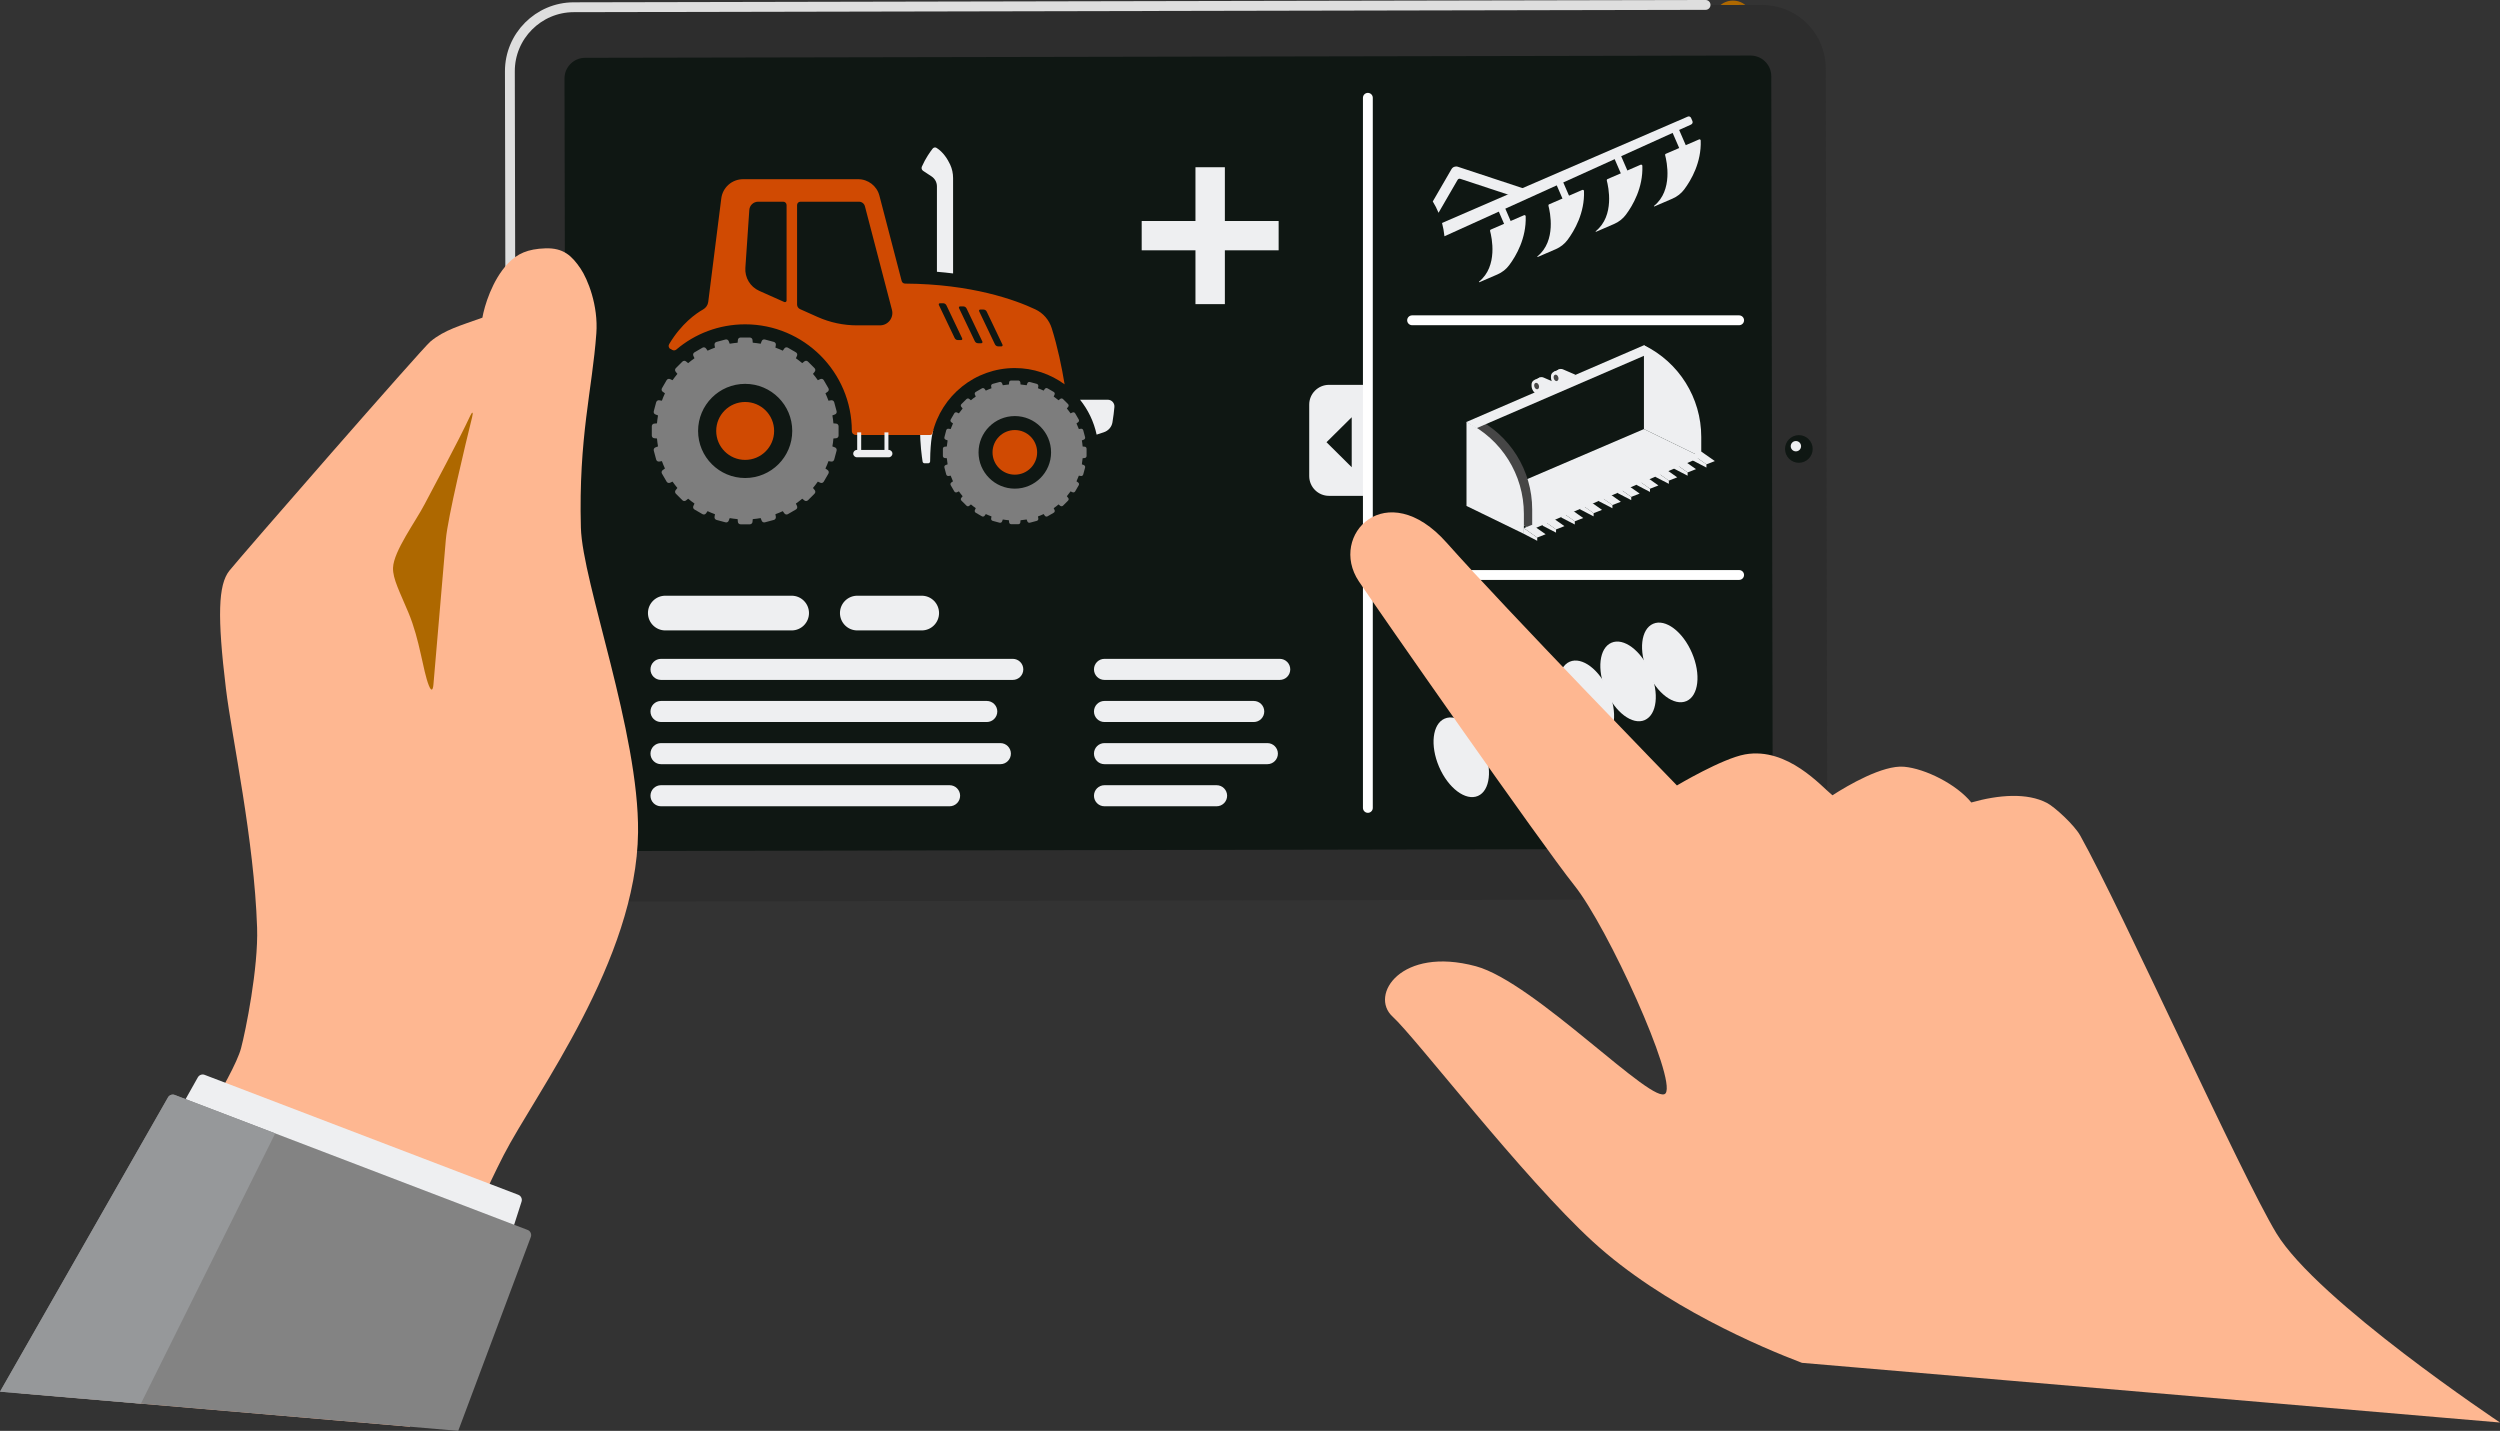 <?xml version="1.0" encoding="UTF-8"?>
<svg id="illustrations" xmlns="http://www.w3.org/2000/svg" viewBox="0 0 507.67 290.57">
  <rect x="0" y="0" width="507.67" height="290.57" fill="#333333" stroke="none"/>
  <defs>
    <style>
      .cls-1 {
        fill: #eeeff1;
      }

      .cls-2 {
        fill: #ae6800;
      }

      .cls-3 {
        stroke: #dedede;
      }

      .cls-3, .cls-4 {
        stroke-linejoin: round;
        stroke-width: 2px;
      }

      .cls-3, .cls-4, .cls-5 {
        fill: none;
        stroke-linecap: round;
      }

      .cls-6 {
        fill: #feb791;
      }

      .cls-7 {
        fill: #96989a;
      }

      .cls-4 {
        stroke: #fff;
      }

      .cls-8 {
        fill: #464646;
      }

      .cls-9 {
        fill: #7d7d7d;
      }

      .cls-10 {
        fill: #d04a02;
      }

      .cls-5 {
        stroke: #ae6800;
        stroke-miterlimit: 10;
        stroke-width: 8px;
      }

      .cls-11 {
        fill: #0f1713;
      }

      .cls-12 {
        fill: #838383;
      }

      .cls-13 {
        fill: #2d2d2d;
      }
    </style>
  </defs>
  <path class="cls-5" d="M292.48,122.48V4.54"/>
  <path class="cls-5" d="M309.45,122.48V7.57"/>
  <path class="cls-5" d="M326.4,122.48V10.36"/>
  <path class="cls-5" d="M351.9,116.23V4.12"/>
  <path class="cls-5" d="M347.11,208.25h83.78"/>
  <path class="cls-13" d="M115.71,183.06c-6.75-.58-11.86-6.13-11.87-12.91l-.3-155.66c-.02-7.16,5.8-13,12.96-13.02l241.25-.47c.39,0,.76.02,1.14.05,6.75.58,11.86,6.13,11.87,12.91l.3,155.66c0,3.47-1.34,6.73-3.79,9.19-2.45,2.46-5.7,3.82-9.17,3.82l-241.25.47c-.38,0-.77-.02-1.14-.05h0Z"/>
  <path class="cls-3" d="M103.84,170.15l-.3-155.66c-.02-7.16,5.8-13,12.96-13.02l229.85-.47"/>
  <path class="cls-11" d="M355.87,11.3c-.13,0-.25-.02-.38-.02l-236.68.46c-2.3,0-4.18,1.89-4.18,4.19l.3,152.72c0,2.27,1.89,4.18,4.19,4.18l236.69-.46c1.12,0,2.17-.44,2.96-1.23.79-.79,1.22-1.84,1.22-2.96l-.3-152.72c0-2.16-1.69-3.98-3.82-4.16Z"/>
  <path class="cls-1" d="M269.87,78.15h7.89v22.54h-7.89c-2.21,0-4.01-1.8-4.01-4.01v-14.52c0-2.21,1.8-4.01,4.01-4.01Z"/>
  <path class="cls-4" d="M277.77,19.86v144.2"/>
  <path class="cls-4" d="M286.75,65.04h66.41"/>
  <path class="cls-1" d="M340.91,134.37l-2.13.96-1.15.52-9.06,4.11-1.15.52-9.06,4.11-1.15.52-9.06,4.11-1.15.52-9.6,4.36c-.07-.8-.21-1.58-.42-2.34l11.63-5.03,2.59-1.12,29.11-12.61c.23-.09.49,0,.58.23l.25.56c.09.22,0,.48-.23.58Z"/>
  <path class="cls-1" d="M300.12,161.63c2.48-1.07,2.99-5.45,1.12-9.79-1.86-4.34-5.39-6.98-7.88-5.91-2.49,1.07-2.99,5.45-1.13,9.79,1.87,4.34,5.4,6.98,7.89,5.91Z"/>
  <path class="cls-1" d="M308.58,157.78c2.49-1.07,3-5.45,1.13-9.79-1.86-4.34-5.39-6.98-7.88-5.91-2.49,1.07-3,5.45-1.13,9.79,1.87,4.34,5.4,6.98,7.88,5.91Z"/>
  <path class="cls-1" d="M317.05,153.93c2.49-1.07,3-5.45,1.13-9.79-1.87-4.34-5.4-6.98-7.88-5.91-2.49,1.07-3,5.46-1.13,9.79,1.87,4.34,5.4,6.99,7.88,5.91Z"/>
  <path class="cls-1" d="M325.52,150.08c2.49-1.07,2.99-5.45,1.13-9.79-1.87-4.34-5.4-6.99-7.89-5.92-2.49,1.07-2.99,5.46-1.13,9.79,1.87,4.34,5.4,6.99,7.89,5.91Z"/>
  <path class="cls-1" d="M333.99,146.22c2.49-1.07,2.99-5.46,1.12-9.79-1.86-4.34-5.39-6.99-7.88-5.91-2.49,1.07-2.99,5.45-1.13,9.79,1.87,4.34,5.4,6.99,7.89,5.92Z"/>
  <path class="cls-1" d="M342.46,142.37c2.48-1.07,2.99-5.46,1.12-9.79-1.86-4.34-5.39-6.99-7.88-5.91-2.49,1.07-2.99,5.45-1.13,9.79,1.87,4.34,5.4,6.98,7.89,5.91Z"/>
  <path class="cls-4" d="M286.75,116.76h66.41"/>
  <path class="cls-6" d="M83.24,289.72s4.91-27.58,19.03-55.13c6.42-12.51,27.02-39.61,27.3-65.59.22-20.23-11.32-50.74-11.61-61.86-.49-18.38,2.31-27.99,3.14-39.45.41-5.67-1.74-10.98-3.21-13.16-1.76-2.58-3.46-4.22-7.13-4.1-3.6.12-5.73,1.08-7.6,3.06-3.24,3.41-4.8,8.7-5.2,11.02-4.54,1.64-7.68,2.46-10.55,4.84-1.66,1.37-38.57,43.7-40.83,46.54-2.27,2.84-2.48,9.25-.7,23.95,1.23,10.12,5.73,30.5,6.33,48.55.27,8.17-2.33,20.97-3.26,24.47-2.99,11.24-44.7,70.07-44.7,70.07"/>
  <path class="cls-2" d="M87.09,139.21c.46,1.17.82,1.1.93-.24.54-6.33,2.14-25,2.52-29.43.38-4.43,4.05-19.63,5.33-24.81.27-1.1.06-1.25-.37-.32-2.5,5.39-7.8,15.12-9.27,17.97-1.8,3.49-6.31,9.54-6.42,12.94-.07,2.2,1.39,4.91,3.14,9.11,2.34,5.6,2.9,11.67,4.14,14.79h0Z"/>
  <path class="cls-1" d="M41.15,218.19c.13,0,.27.02.41.08l63.68,24.35c.56.21.86.83.67,1.4l-4.21,13.13c-.15.47-.58.78-1.07.78l-80.63.16c-.4,0-.78-.21-.98-.56-.2-.34-.2-.78,0-1.12l21.16-37.65c.2-.36.59-.57.98-.57h0Z"/>
  <path class="cls-12" d="M0,282.6l34.11-59.75c.2-.36.59-.57.98-.57.13,0,.28.02.41.08l71.64,27.4c.56.21.85.83.67,1.39l-14.76,39.41"/>
  <path class="cls-7" d="M0,282.61l34.11-59.75v-.02c.2-.36.58-.57.97-.57.13,0,.27.02.41.08l20.4,7.8-27.29,54.9"/>
  <path class="cls-6" d="M507.67,288.87s-139.67-11.94-141.75-12.12h0c-8.03-3.05-28.13-11.5-42.41-24.57-14.29-13.07-35.95-41.38-40.72-45.74-4.76-4.36,1.69-14.32,16.9-10.23,11.93,3.2,36.31,28.77,38.54,25.8,2.23-2.97-11.74-33.72-18.52-42.2-6.77-8.48-40.2-56.4-43.78-61.77-6.26-9.39,5.65-21.57,17.85-7.82,11.87,13.38,46.75,49.28,46.75,49.28,0,0,9.19-5.48,13.85-6.31,8.64-1.52,15.52,6.54,17.73,8.31,3.15-2.03,10.22-6.17,14.53-5.8,4.31.37,10.7,3.58,13.67,7.26,5.58-1.58,11.34-2.01,15.36.09,1.57.82,5.54,4.45,6.77,6.65,8.59,15.4,32.55,68.7,39.81,80.72,8.31,13.74,45.42,38.45,45.42,38.45"/>
  <path class="cls-1" d="M259.65,44.88h-10.92v-10.92h-5.97v10.92h-10.92v5.95h10.92v10.93h5.97v-10.93h10.92v-5.95Z"/>
  <path class="cls-1" d="M343.43,25.28l-2.46,1.11-1.31.6-10.45,4.73-1.32.6-10.44,4.73-1.32.59-10.44,4.73-1.32.6-11.05,5.01c-.09-.92-.26-1.83-.49-2.7l13.39-5.8,2.98-1.29,33.53-14.51c.26-.11.55,0,.67.27l.28.65c.11.25,0,.55-.25.67v.02Z"/>
  <path class="cls-1" d="M309.46,43.71l-6.73,2.91c-.11.05-.17.18-.14.3.32,1.19,1.66,7.12-2.24,10.27-.06.05,0,.15.07.12l3.66-1.58c.96-.42,1.8-1.07,2.41-1.91,1.38-1.85,3.48-5.44,3.33-9.89,0-.18-.19-.3-.36-.23h0Z"/>
  <path class="cls-1" d="M305.25,41.37l-1.33.58,1.69,3.92,1.33-.58-1.69-3.92Z"/>
  <path class="cls-1" d="M321.31,38.57l-6.73,2.92c-.12.05-.17.18-.14.3.31,1.19,1.65,7.12-2.24,10.27-.06.05,0,.15.07.12l3.66-1.58c.95-.41,1.79-1.07,2.41-1.91,1.37-1.85,3.48-5.44,3.32-9.89,0-.18-.18-.3-.35-.23h0Z"/>
  <path class="cls-1" d="M317.1,36.24l-1.33.58,1.7,3.92,1.33-.58-1.7-3.92Z"/>
  <path class="cls-1" d="M333.16,33.45l-6.73,2.92c-.12.05-.17.18-.14.3.31,1.19,1.65,7.12-2.24,10.27-.07.05,0,.15.07.12l3.66-1.58c.95-.41,1.79-1.07,2.41-1.91,1.37-1.85,3.48-5.44,3.32-9.89,0-.18-.19-.3-.35-.23h0Z"/>
  <path class="cls-1" d="M328.94,31.1l-1.33.58,1.7,3.92,1.33-.58-1.7-3.92Z"/>
  <path class="cls-1" d="M345.01,28.32l-6.73,2.91c-.12.05-.18.18-.14.3.31,1.19,1.65,7.12-2.25,10.27-.06.05,0,.15.07.12l3.66-1.58c.96-.41,1.8-1.07,2.42-1.91,1.37-1.85,3.48-5.44,3.32-9.89,0-.18-.19-.3-.35-.23h0Z"/>
  <path class="cls-1" d="M340.8,25.97l-1.33.58,1.7,3.92,1.33-.58-1.7-3.92Z"/>
  <path class="cls-1" d="M309.68,38.38l-.68,2.05-2.78-.92-9.69-3.2c-.2-.06-.42.02-.53.2l-3.88,6.7c-.33-.8-.72-1.57-1.17-2.3l3.8-6.56c.26-.45.79-.64,1.28-.49l13.17,4.35.48.16h0Z"/>
  <path class="cls-9" d="M191.47,91.13v1.46c0,.22.16.4.38.42l.42.04c.04.41.09.83.16,1.24l-.4.15c-.2.08-.31.29-.25.5l.37,1.41c.06.21.26.34.48.31l.42-.07c.14.39.3.78.47,1.15l-.34.24c-.17.12-.23.36-.12.55l.73,1.26c.11.19.34.26.54.17l.39-.18c.24.35.5.67.76.99l-.27.33c-.14.16-.13.41.02.56l1.04,1.03c.15.16.4.16.56.02l.33-.28c.32.27.65.53.99.76l-.18.39c-.09.2-.02.43.17.54l1.26.73c.19.11.42.05.55-.12l.24-.34c.38.17.76.34,1.15.48l-.07.42c-.04.21.1.41.31.48l1.41.38c.21.05.42-.05.5-.26l.15-.4c.41.07.82.13,1.24.16l.04.42c.02.21.2.38.41.38h1.46c.22,0,.4-.16.41-.38l.04-.42c.42-.04.83-.09,1.24-.16l.15.4c.08.2.29.31.5.26l1.41-.38c.21-.06.35-.26.31-.48l-.07-.42c.39-.14.77-.3,1.15-.48l.24.34c.13.17.36.23.55.12l1.26-.73c.19-.11.26-.35.17-.54l-.18-.39c.35-.23.68-.49.99-.76l.33.28c.17.14.41.12.57-.02l1.03-1.03c.16-.16.16-.4.02-.56l-.27-.33c.27-.32.52-.65.76-.99l.39.18c.2.09.43.02.54-.17l.73-1.26c.11-.19.05-.42-.12-.55l-.34-.24c.17-.38.33-.76.48-1.15l.41.07c.21.04.42-.09.48-.31l.38-1.41c.05-.21-.06-.42-.26-.5l-.4-.15c.07-.41.12-.82.16-1.24l.42-.04c.22-.02.38-.2.38-.42v-1.46c0-.22-.16-.4-.38-.42l-.42-.04c-.04-.42-.08-.83-.16-1.24l.4-.15c.2-.08.31-.29.26-.5l-.38-1.41c-.06-.21-.26-.34-.48-.31l-.41.07c-.15-.39-.31-.78-.48-1.15l.34-.24c.17-.12.23-.36.12-.55l-.73-1.26c-.11-.19-.34-.26-.54-.17l-.39.18c-.24-.35-.49-.67-.76-.99l.27-.33c.14-.16.13-.41-.02-.56l-1.03-1.03c-.16-.16-.4-.16-.57-.02l-.33.27c-.32-.27-.65-.52-.99-.76l.18-.39c.09-.2.02-.43-.17-.54l-1.26-.73c-.19-.11-.42-.06-.55.12l-.24.34c-.38-.17-.76-.34-1.15-.48l.07-.41c.04-.21-.1-.41-.31-.48l-1.41-.38c-.21-.05-.42.05-.5.26l-.15.4c-.41-.07-.82-.12-1.24-.16l-.04-.42c-.02-.21-.2-.38-.41-.38h-1.46c-.22,0-.4.16-.41.38l-.04.42c-.42.04-.83.09-1.24.16l-.15-.4c-.08-.2-.29-.31-.5-.26l-1.41.38c-.21.06-.35.26-.31.48l.07.41c-.39.14-.77.31-1.15.48l-.24-.34c-.13-.17-.36-.23-.55-.12l-1.26.73c-.19.11-.26.35-.17.54l.18.39c-.35.24-.68.49-.99.76l-.33-.27c-.16-.14-.41-.12-.56.02l-1.04,1.03c-.16.16-.16.4-.02.56l.27.33c-.26.32-.52.65-.76.99l-.39-.18c-.2-.09-.43-.02-.54.17l-.73,1.26c-.11.19-.05.42.12.55l.34.24c-.17.38-.33.76-.47,1.15l-.42-.07c-.21-.04-.42.09-.48.31l-.37,1.41c-.06.21.05.42.25.5l.4.15c-.07.41-.12.82-.16,1.24l-.42.04c-.22.02-.38.2-.38.42ZM198.71,91.86c0-4.07,3.3-7.37,7.37-7.37s7.36,3.3,7.36,7.37-3.3,7.37-7.36,7.37-7.37-3.3-7.37-7.37Z"/>
  <path class="cls-10" d="M206.08,96.39c2.5,0,4.53-2.03,4.53-4.53s-2.03-4.53-4.53-4.53-4.53,2.03-4.53,4.53,2.03,4.53,4.53,4.53Z"/>
  <path class="cls-9" d="M132.36,86.56v1.89c0,.28.21.52.49.54l.56.05c.05.54.12,1.08.21,1.61l-.52.2c-.27.1-.41.38-.34.65l.49,1.83c.07.27.34.44.62.4l.54-.09c.19.51.39,1.01.62,1.5l-.45.32c-.23.16-.3.47-.16.71l.95,1.64c.14.24.44.34.7.22l.5-.23c.31.45.64.87.99,1.29l-.35.43c-.18.22-.16.53.03.73l1.34,1.34c.2.2.52.21.73.03l.43-.35c.42.35.84.67,1.29.99l-.23.5c-.12.26-.02.56.22.7l1.64.95c.24.14.56.07.71-.16l.32-.45c.49.23.99.44,1.5.62l-.09.54c-.05.27.12.54.4.62l1.83.49c.27.07.56-.07.65-.34l.2-.52c.53.09,1.07.16,1.61.21l.05.56c.02.28.26.49.54.49h1.89c.28,0,.52-.21.54-.49l.05-.56c.54-.05,1.08-.12,1.61-.21l.2.52c.1.27.38.41.65.34l1.83-.49c.27-.07.44-.34.4-.62l-.09-.54c.51-.19,1.01-.39,1.5-.62l.32.45c.17.23.47.3.71.16l1.64-.95c.24-.14.34-.44.22-.7l-.23-.5c.45-.31.87-.64,1.29-.99l.43.35c.22.18.53.16.73-.03l1.34-1.34c.2-.2.21-.52.03-.73l-.35-.43c.35-.42.67-.84.99-1.29l.5.23c.26.12.56.02.7-.22l.95-1.64c.14-.24.07-.56-.16-.71l-.45-.32c.23-.48.44-.99.62-1.5l.54.09c.28.05.54-.13.62-.4l.49-1.83c.07-.27-.07-.56-.34-.65l-.52-.2c.1-.53.17-1.07.21-1.61l.56-.05c.28-.02.49-.26.49-.54v-1.89c0-.28-.21-.52-.49-.54l-.56-.05c-.04-.54-.11-1.08-.21-1.61l.52-.2c.27-.1.41-.38.34-.65l-.49-1.83c-.07-.27-.34-.44-.62-.4l-.54.09c-.19-.51-.39-1.01-.62-1.5l.45-.32c.23-.16.3-.47.16-.71l-.95-1.64c-.14-.24-.44-.34-.7-.22l-.5.23c-.31-.45-.64-.87-.99-1.29l.35-.43c.18-.22.17-.53-.03-.73l-1.34-1.34c-.2-.2-.52-.21-.73-.03l-.43.35c-.42-.35-.84-.67-1.29-.99l.23-.5c.12-.26.02-.56-.22-.7l-1.64-.95c-.24-.14-.56-.07-.71.16l-.32.45c-.49-.23-.99-.44-1.5-.62l.09-.54c.05-.27-.12-.54-.4-.62l-1.83-.49c-.27-.07-.56.07-.65.34l-.2.52c-.52-.09-1.07-.16-1.61-.21l-.05-.56c-.02-.28-.26-.49-.54-.49h-1.89c-.28,0-.52.21-.54.49l-.05.56c-.54.05-1.08.12-1.61.21l-.2-.52c-.1-.27-.38-.41-.65-.34l-1.83.49c-.28.07-.44.34-.4.62l.09.54c-.51.19-1.01.39-1.5.62l-.32-.45c-.16-.23-.47-.3-.71-.16l-1.64.95c-.24.14-.34.44-.22.7l.23.5c-.45.31-.87.64-1.29.99l-.43-.35c-.22-.18-.53-.16-.73.03l-1.34,1.34c-.2.2-.21.52-.03.73l.35.43c-.35.42-.67.84-.99,1.29l-.5-.23c-.26-.12-.56-.02-.7.22l-.95,1.64c-.14.24-.07.56.16.71l.45.32c-.23.48-.44.99-.62,1.5l-.54-.09c-.27-.05-.54.13-.62.4l-.49,1.83c-.07.27.07.56.34.65l.52.2c-.09.52-.16,1.07-.21,1.61l-.56.05c-.28.02-.49.26-.49.54ZM141.76,87.51c0-5.28,4.28-9.56,9.56-9.56s9.56,4.28,9.56,9.56-4.28,9.56-9.56,9.56-9.56-4.28-9.56-9.56Z"/>
  <path class="cls-10" d="M151.32,93.39c3.24,0,5.88-2.63,5.88-5.88s-2.63-5.88-5.88-5.88-5.88,2.63-5.88,5.88,2.63,5.88,5.88,5.88Z"/>
  <path class="cls-1" d="M187.45,34.69l1.73,1.14c.67.45,1.08,1.2,1.08,2.01v17.35c1.14.09,2.23.21,3.28.34v-19.38c0-.94-.2-1.87-.59-2.72-.52-1.11-1.41-2.55-2.77-3.4-.26-.16-.59-.09-.78.14-.49.63-1.46,1.97-2.2,3.67-.14.31-.03.66.25.85v-.02Z"/>
  <path class="cls-1" d="M189.52,87.33s-.61,1.69-.64,6.35c0,.22-.18.4-.4.4h-.73c-.19,0-.37-.14-.4-.34-.15-.95-.54-3.74-.49-6.41h2.66Z"/>
  <path class="cls-10" d="M136.13,70.82l.37.23c.26.16.6.13.83-.06,3.78-3.21,8.66-5.13,13.99-5.13,11.94,0,21.66,9.72,21.66,21.66,0,.45.36.81.8.81h15.12c.22,0,.41-.15.46-.36,1.79-7.58,8.6-13.23,16.72-13.23,3.77,0,7.27,1.23,10.11,3.31-.58-3.52-1.41-7.55-2.61-11.38-.52-1.69-1.74-3.1-3.34-3.85-4.03-1.9-12.92-5.15-26.45-5.23-.32,0-.61-.22-.69-.53l-4.52-17.33c-.51-1.97-2.29-3.34-4.32-3.34h-23.36c-2.25,0-4.15,1.67-4.43,3.9l-2.65,21.02c-.08.64-.46,1.19-1.01,1.51-1.46.82-4.45,2.9-6.93,7.07-.2.34-.09.78.24.98h0ZM202.04,69.92l-3.21-6.72c-.07-.16.04-.34.22-.34h.65c.29,0,.55.16.67.42l3.21,6.72c.07.16-.04.34-.22.34h-.65c-.29,0-.55-.16-.67-.42ZM197.95,69.28l-3.21-6.72c-.07-.16.04-.34.22-.34h.65c.29,0,.54.16.67.42l3.21,6.72c.07.16-.04.34-.22.34h-.65c-.29,0-.55-.16-.67-.42ZM190.87,61.58h.65c.29,0,.54.16.67.42l3.2,6.72c.08.16-.03.34-.21.34h-.65c-.29,0-.55-.16-.67-.42l-3.21-6.72c-.07-.16.04-.34.22-.34ZM166.06,64.38l-3.6-1.61c-.36-.16-.6-.53-.6-.92v-20.21c0-.38.31-.68.68-.68h11.89c.57,0,1.07.38,1.21.94l5.49,21.03c.41,1.59-.79,3.14-2.43,3.14h-4.69c-2.74,0-5.45-.58-7.95-1.69ZM151.36,54.39l.8-11.75c.06-.95.85-1.68,1.8-1.68h5.09c.38,0,.68.31.68.68v19.39c0,.24-.25.4-.47.3l-5.09-2.27c-1.83-.82-2.95-2.69-2.81-4.69h0Z"/>
  <path class="cls-1" d="M174.02,92.86h6.45c.41,0,.75-.34.75-.75s-.34-.75-.75-.75h-6.45c-.42,0-.76.34-.76.75s.34.75.76.75Z"/>
  <path class="cls-1" d="M179.61,92.06h.8v-4.26h-.8v4.26Z"/>
  <path class="cls-1" d="M174.07,92.06h.81v-4.26h-.81v4.26Z"/>
  <path class="cls-1" d="M219.33,81.18c1.63,2.04,2.8,4.45,3.36,7.08l1.46-.48c.91-.3,1.59-1.06,1.75-2,.2-1.14.32-2.27.4-3.13.07-.8-.56-1.48-1.36-1.48h-5.61Z"/>
  <path class="cls-1" d="M160.76,120.97h-25.66c-1.94,0-3.52,1.58-3.52,3.52h0c0,1.95,1.58,3.53,3.52,3.53h25.66c1.94,0,3.52-1.58,3.52-3.52h0c0-1.95-1.58-3.53-3.52-3.53Z"/>
  <path class="cls-1" d="M187.17,120.97h-13.08c-1.95,0-3.52,1.58-3.52,3.52h0c0,1.95,1.57,3.53,3.52,3.53h13.08c1.95,0,3.52-1.58,3.52-3.52h0c0-1.95-1.57-3.53-3.52-3.53Z"/>
  <path class="cls-1" d="M205.66,133.79h-71.43c-1.18,0-2.14.96-2.14,2.14s.96,2.14,2.14,2.14h71.43c1.18,0,2.14-.96,2.14-2.14s-.96-2.14-2.14-2.14Z"/>
  <path class="cls-1" d="M200.38,142.34h-66.15c-1.18,0-2.14.96-2.14,2.14s.96,2.14,2.14,2.14h66.15c1.18,0,2.14-.96,2.14-2.14s-.96-2.14-2.14-2.14Z"/>
  <path class="cls-1" d="M203.14,150.9h-68.91c-1.18,0-2.14.96-2.14,2.14s.96,2.14,2.14,2.14h68.91c1.19,0,2.14-.96,2.14-2.14s-.95-2.14-2.14-2.14Z"/>
  <path class="cls-1" d="M192.83,159.45h-58.6c-1.18,0-2.14.96-2.14,2.14s.96,2.14,2.14,2.14h58.6c1.18,0,2.14-.96,2.14-2.14s-.96-2.14-2.14-2.14Z"/>
  <path class="cls-1" d="M259.88,133.79h-35.6c-1.18,0-2.13.96-2.13,2.14s.95,2.14,2.13,2.14h35.6c1.18,0,2.13-.96,2.13-2.14s-.95-2.14-2.13-2.14Z"/>
  <path class="cls-1" d="M254.59,142.34h-30.31c-1.18,0-2.13.96-2.13,2.14s.95,2.14,2.13,2.14h30.31c1.19,0,2.14-.96,2.14-2.14s-.95-2.14-2.14-2.14Z"/>
  <path class="cls-1" d="M257.36,150.9h-33.08c-1.18,0-2.13.96-2.13,2.14s.95,2.14,2.13,2.14h33.08c1.18,0,2.14-.96,2.14-2.14s-.96-2.14-2.14-2.14Z"/>
  <path class="cls-1" d="M247.05,159.45h-22.77c-1.18,0-2.13.96-2.13,2.14s.95,2.14,2.13,2.14h22.77c1.18,0,2.14-.96,2.14-2.14s-.96-2.14-2.14-2.14Z"/>
  <path class="cls-11" d="M269.37,89.8l5.12,5.08v-10.15l-5.12,5.07Z"/>
  <path class="cls-1" d="M311.14,107.52l-11.65-5.67,34.34-14.72,11.64,5.67-34.33,14.72Z"/>
  <path class="cls-8" d="M311.14,107.52l-11.65-5.67v-17.03c7.13,3.47,11.65,10.7,11.65,18.63v4.08h0Z"/>
  <path class="cls-1" d="M309.45,108.41l-11.65-5.67v-17.03c7.12,3.47,11.65,10.7,11.65,18.63v4.07h0Z"/>
  <path class="cls-1" d="M345.47,92.8l-11.64-5.67v-17.03c7.12,3.47,11.64,10.7,11.64,18.63v4.08h0Z"/>
  <path class="cls-1" d="M299.81,86.96l-2.07-1.25,36.09-15.6,1.96,1.3-35.98,15.55Z"/>
  <path class="cls-1" d="M312.16,109.82l-2.73-1.42v-1.16l2.73,1.92v.66Z"/>
  <path class="cls-1" d="M313.87,108.49l-2.74-1.92-1.7.67,2.73,1.92,1.71-.67Z"/>
  <path class="cls-1" d="M315.98,108.16l-2.73-1.41v-1.17l2.73,1.92v.66Z"/>
  <path class="cls-1" d="M317.69,106.84l-2.74-1.92-1.7.67,2.73,1.92,1.71-.67Z"/>
  <path class="cls-1" d="M319.79,106.51l-2.73-1.41v-1.17l2.73,1.92v.66Z"/>
  <path class="cls-1" d="M321.5,105.19l-2.73-1.92-1.71.67,2.73,1.92,1.71-.67Z"/>
  <path class="cls-1" d="M323.61,104.86l-2.73-1.42v-1.16l2.73,1.92v.66Z"/>
  <path class="cls-1" d="M325.32,103.54l-2.73-1.92-1.71.67,2.73,1.92,1.71-.67Z"/>
  <path class="cls-1" d="M327.43,103.21l-2.73-1.42v-1.16l2.73,1.92v.66Z"/>
  <path class="cls-1" d="M329.14,101.89l-2.74-1.92-1.7.67,2.73,1.92,1.71-.67Z"/>
  <path class="cls-1" d="M331.25,101.56l-2.73-1.42v-1.16l2.73,1.92v.66Z"/>
  <path class="cls-1" d="M332.96,100.23l-2.74-1.92-1.7.67,2.73,1.92,1.71-.67Z"/>
  <path class="cls-1" d="M335.06,99.9l-2.72-1.42v-1.16l2.72,1.92v.66Z"/>
  <path class="cls-1" d="M336.77,98.58l-2.72-1.92-1.71.67,2.72,1.92,1.71-.67Z"/>
  <path class="cls-1" d="M338.89,98.25l-2.74-1.41v-1.17l2.74,1.92v.66Z"/>
  <path class="cls-1" d="M340.59,96.93l-2.73-1.92-1.71.67,2.74,1.92,1.7-.67Z"/>
  <path class="cls-1" d="M342.7,96.6l-2.73-1.41v-1.17l2.73,1.92v.66Z"/>
  <path class="cls-1" d="M344.4,95.27l-2.73-1.92-1.7.67,2.73,1.92,1.7-.67Z"/>
  <path class="cls-1" d="M346.52,94.95l-2.73-1.42v-1.16l2.73,1.92v.66Z"/>
  <path class="cls-1" d="M348.23,93.63l-2.74-1.92-1.7.67,2.73,1.92,1.71-.67Z"/>
  <path class="cls-1" d="M312.19,80.12l1.07.72,1.65-2.59-2.53-1.09c-.65-.28-1.37.2-1.37.91v.24c0,.78.47,1.49,1.18,1.8h0Z"/>
  <path class="cls-1" d="M313.23,79.62l1.07.72,1.65-2.59-2.52-1.09c-.65-.28-1.38.2-1.38.91v.24c0,.78.47,1.49,1.18,1.8h0Z"/>
  <path class="cls-8" d="M312.24,79.04c.25-.08.36-.43.25-.79-.11-.35-.4-.58-.65-.5-.26.08-.37.43-.26.78.11.36.4.58.66.5Z"/>
  <path class="cls-1" d="M311.55,77.19l1.08-.51.36.09-1.07.6-.37-.17Z"/>
  <path class="cls-1" d="M316.14,78.45l1.07.72,1.65-2.59-2.53-1.09c-.65-.28-1.38.2-1.38.91v.24c0,.78.47,1.49,1.19,1.8h0Z"/>
  <path class="cls-1" d="M317.19,77.96l1.07.72,1.65-2.59-2.53-1.09c-.65-.28-1.37.2-1.37.91v.24c0,.78.47,1.49,1.18,1.8h0Z"/>
  <path class="cls-8" d="M316.18,77.37c.26-.08.37-.43.26-.78-.11-.36-.4-.58-.65-.5-.26.08-.37.43-.26.79.11.35.4.58.65.5Z"/>
  <path class="cls-1" d="M315.51,75.51l1.08-.51.36.09-1.07.6-.37-.17Z"/>
  <path class="cls-11" d="M365.29,93.98c1.55,0,2.81-1.26,2.81-2.81s-1.26-2.81-2.81-2.81-2.81,1.26-2.81,2.81,1.26,2.81,2.81,2.81Z"/>
  <path class="cls-1" d="M364.69,91.66c.58,0,1.05-.47,1.05-1.05s-.47-1.05-1.05-1.05-1.05.47-1.05,1.05.47,1.05,1.05,1.05Z"/>
</svg>